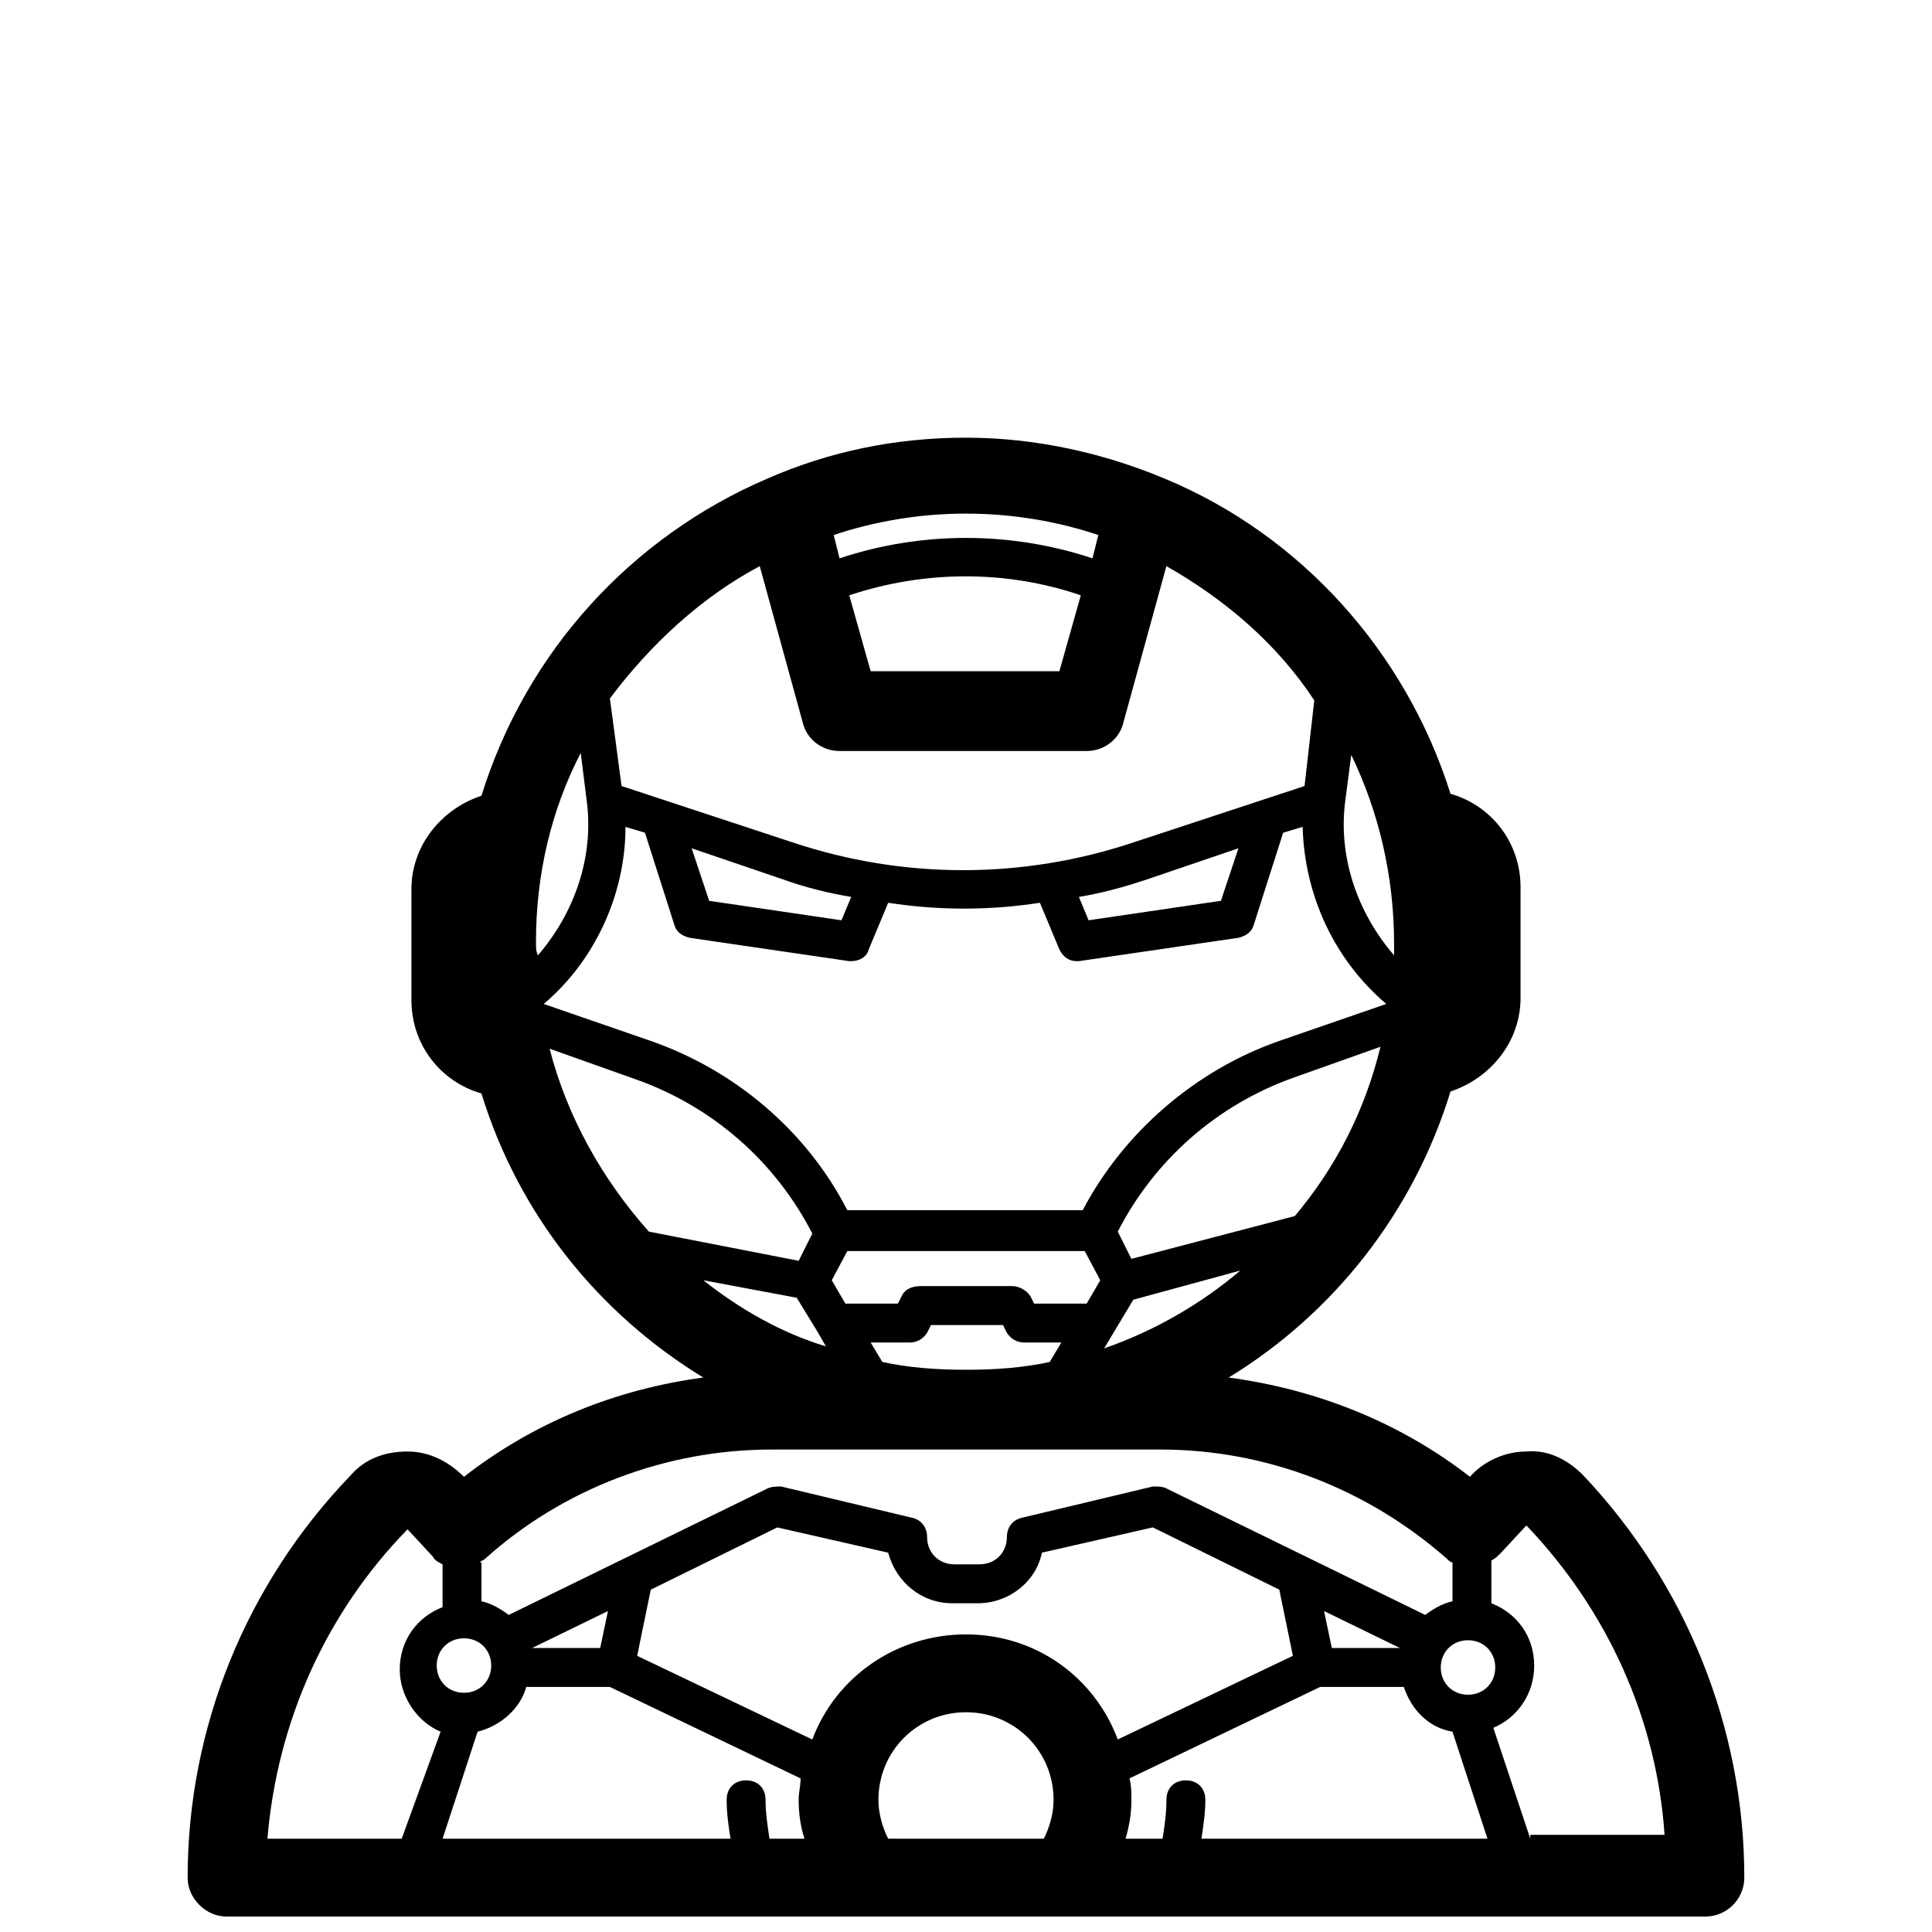 <?xml version="1.0" encoding="UTF-8"?>
<!-- Uploaded to: ICON Repo, www.iconrepo.com, Generator: ICON Repo Mixer Tools -->
<svg width="800px" height="800px" version="1.1" viewBox="144 144 512 512" xmlns="http://www.w3.org/2000/svg">
 <defs>
  <clipPath id="a">
   <path d="m193 259h414v392.9h-414z"/>
  </clipPath>
 </defs>
 <g clip-path="url(#a)">
  <path d="m563.46 534.85c-4.125-4.125-9.281-6.703-14.953-6.188-5.672 0-11.344 2.578-14.953 6.703-18.562-14.438-40.738-23.207-63.941-26.301 27.848-17.016 48.988-43.832 58.785-75.805 10.828-3.609 18.562-13.406 18.562-24.754v-29.395c0-11.859-7.734-21.656-18.562-24.754-11.859-37.645-39.707-68.586-75.805-83.539-15.984-6.703-34.035-10.828-52.598-10.828s-36.098 3.609-52.598 10.828c-36.098 15.469-63.941 45.895-75.805 84.055-10.828 3.609-18.562 13.406-18.562 24.754v29.395c0 11.859 7.734 21.656 18.562 24.754 9.797 31.973 30.941 58.27 58.785 75.289-23.207 3.094-44.863 11.859-63.426 26.301-4.125-4.125-9.281-6.703-14.953-6.703-6.188 0-11.344 2.062-14.953 6.188-27.852 28.875-43.32 67.035-43.32 106.74 0 2.578 1.031 5.156 3.094 7.219s4.641 3.094 7.219 3.094h391.91c5.672 0 10.312-4.641 10.312-10.312 0-39.707-15.469-77.867-42.801-106.74zm-23.203 51.051c0 4.125-3.094 7.219-7.219 7.219s-7.219-3.094-7.219-7.219 3.094-7.219 7.219-7.219 7.219 3.094 7.219 7.219zm-103.65-84.57 7.734-12.891 28.363-7.734c-10.312 8.766-22.688 15.984-36.098 20.625zm50.539-35.066-43.316 11.344-3.609-7.219c9.797-19.078 26.301-33.52 46.41-40.738l23.207-8.25c-4.129 17.016-11.863 31.973-22.691 44.863zm13.406-110.35 1.547-11.859c7.219 14.953 11.344 31.973 11.344 50.02v3.094c-9.797-11.348-14.953-26.301-12.891-41.254zm-100.55-75.805c12.375 0 24.238 2.062 35.066 5.672l-1.547 6.188c-21.656-7.219-45.379-7.219-67.035 0l-1.547-6.188c10.824-3.609 22.684-5.672 35.062-5.672zm30.422 21.656-5.672 20.109h-50.02l-5.672-20.109c20.109-6.703 41.77-6.703 61.363 0zm-85.086-7.734 11.344 41.254c1.031 4.641 5.156 7.734 9.797 7.734h65.488c4.641 0 8.766-3.094 9.797-7.734l11.344-41.254c15.469 8.766 29.395 20.625 39.191 35.582l-2.578 22.691-45.379 14.953c-29.395 9.797-60.848 9.797-90.242 0l-45.379-14.953-3.094-23.207c10.836-14.438 24.242-26.816 39.711-35.066zm126.86 74.773-4.641 13.922-35.066 5.156-2.578-6.188c6.188-1.031 11.859-2.578 18.047-4.641zm-102.62 12.891-2.578 6.188-35.066-5.156-4.641-13.922 24.238 8.25c5.672 2.062 11.859 3.609 18.047 4.641zm-83.539 11.859c0-18.047 4.125-35.066 11.859-50.02l1.547 12.375c2.062 14.953-3.094 29.91-12.891 41.254-0.516-1.027-0.516-2.059-0.516-3.609zm23.723-30.422 5.156 1.547 7.734 24.238c0.516 2.062 2.062 3.094 4.125 3.609l42.285 6.188h0.516c2.062 0 4.125-1.031 4.641-3.094l5.156-12.375c6.703 1.031 13.406 1.547 20.109 1.547s13.406-0.516 20.109-1.547l5.156 12.375c1.031 2.062 2.578 3.094 4.641 3.094h0.516l42.285-6.188c2.062-0.516 3.609-1.547 4.125-3.609l7.734-24.238 5.156-1.547c0.516 18.047 8.25 35.066 22.172 46.926l-28.363 9.797c-22.172 7.734-41.254 24.238-52.082 44.863h-62.387c-10.828-21.141-29.91-37.129-52.082-44.863l-28.363-9.797c13.406-11.344 21.66-28.879 21.66-46.926zm108.29 126.34-1.031-2.062c-1.031-1.547-3.094-2.578-4.641-2.578h-24.238c-2.062 0-4.125 0.516-5.156 2.578l-1.031 2.062h-13.922l-3.609-6.191 4.125-7.734h62.91l4.125 7.734-3.609 6.188zm7.219 10.312-3.094 5.156c-7.219 1.547-14.438 2.062-22.172 2.062s-14.953-0.516-22.172-2.062l-3.094-5.156h10.312c2.062 0 3.609-1.031 4.641-2.578l1.031-2.062h19.078l1.031 2.062c1.031 1.547 2.578 2.578 4.641 2.578zm-135.62-77.867 23.207 8.25c20.109 7.219 36.613 21.656 46.41 40.738l-3.609 7.219-39.707-7.734c-12.379-13.922-21.66-30.422-26.301-48.473zm40.738 61.363 24.754 4.641 5.672 9.281 2.062 3.609c-11.859-3.606-22.691-9.793-32.488-17.531zm-59.301 74.773c0.516-0.516 1.031-0.516 1.547-1.031 20.625-18.562 47.957-28.879 75.805-28.879h103.13c27.848 0 54.66 10.312 75.805 28.879 0.516 0.516 1.031 1.031 1.547 1.031v10.312c-2.578 0.516-5.156 2.062-7.219 3.609l-68.586-33.52c-1.031-0.516-2.062-0.516-3.609-0.516l-34.551 8.25c-2.578 0.516-4.125 2.578-4.125 5.156 0 4.125-3.094 7.219-7.219 7.219h-6.703c-4.125 0-7.219-3.094-7.219-7.219 0-2.578-1.547-4.641-4.125-5.156l-34.551-8.25c-1.031 0-2.578 0-3.609 0.516l-68.586 33.52c-2.062-1.547-4.641-3.094-7.219-3.609v-10.312zm243.91 22.691h-18.047l-2.062-9.801zm-209.88-9.801-2.062 9.797h-18.047zm-38.16 7.223c4.125 0 7.219 3.094 7.219 7.219s-3.094 7.219-7.219 7.219-7.219-3.094-7.219-7.219c-0.004-4.125 3.094-7.219 7.219-7.219zm-16.504 53.113h-35.582c2.578-30.941 15.469-59.816 37.129-81.992l6.703 7.219c0.516 1.031 1.547 1.547 2.578 2.062v11.344c-6.703 2.578-11.344 8.766-11.344 16.5 0 7.219 4.641 13.922 10.828 16.5zm97.461 0c-0.516-3.609-1.031-6.703-1.031-10.312 0-3.094-2.062-5.156-5.156-5.156s-5.156 2.062-5.156 5.156c0 3.609 0.516 7.219 1.031 10.312h-76.316l9.281-28.363c6.188-1.547 11.344-6.188 12.891-11.859h22.172l50.535 24.238c0 2.062-0.516 3.609-0.516 5.672 0 3.609 0.516 7.219 1.547 10.312zm72.711 0h-41.254c-1.547-3.094-2.578-6.703-2.578-10.312 0-12.891 10.312-23.207 23.207-23.207 12.891 0 23.207 10.312 23.207 23.207-0.004 3.609-1.035 7.219-2.582 10.312zm-20.625-54.145c-18.562 0-34.551 11.344-40.738 27.848l-46.41-22.172 3.609-17.531 33.52-16.5 29.391 6.695c2.062 7.734 8.766 13.406 17.016 13.406h6.703c8.25 0 15.469-5.672 17.016-13.406l29.395-6.703 33.52 16.5 3.609 17.531-46.41 22.172c-6.188-16.496-21.656-27.84-40.219-27.84zm62.395 54.145c0.516-3.609 1.031-6.703 1.031-10.312 0-3.094-2.062-5.156-5.156-5.156s-5.156 2.062-5.156 5.156c0 3.609-0.516 7.219-1.031 10.312h-9.797c1.031-3.609 1.547-6.703 1.547-10.312 0-2.062 0-3.609-0.516-5.672l50.535-24.238h22.172c2.062 6.188 6.703 10.828 12.891 11.859l9.281 28.363zm87.148 0-9.797-29.395c6.188-2.578 10.828-8.766 10.828-16.5 0-7.734-4.641-13.922-11.344-16.5v-11.344c1.031-0.516 1.547-1.031 2.578-2.062l6.703-7.219c21.656 22.691 34.551 51.566 36.613 81.992l-35.582-0.004z"/>
 </g>
</svg>